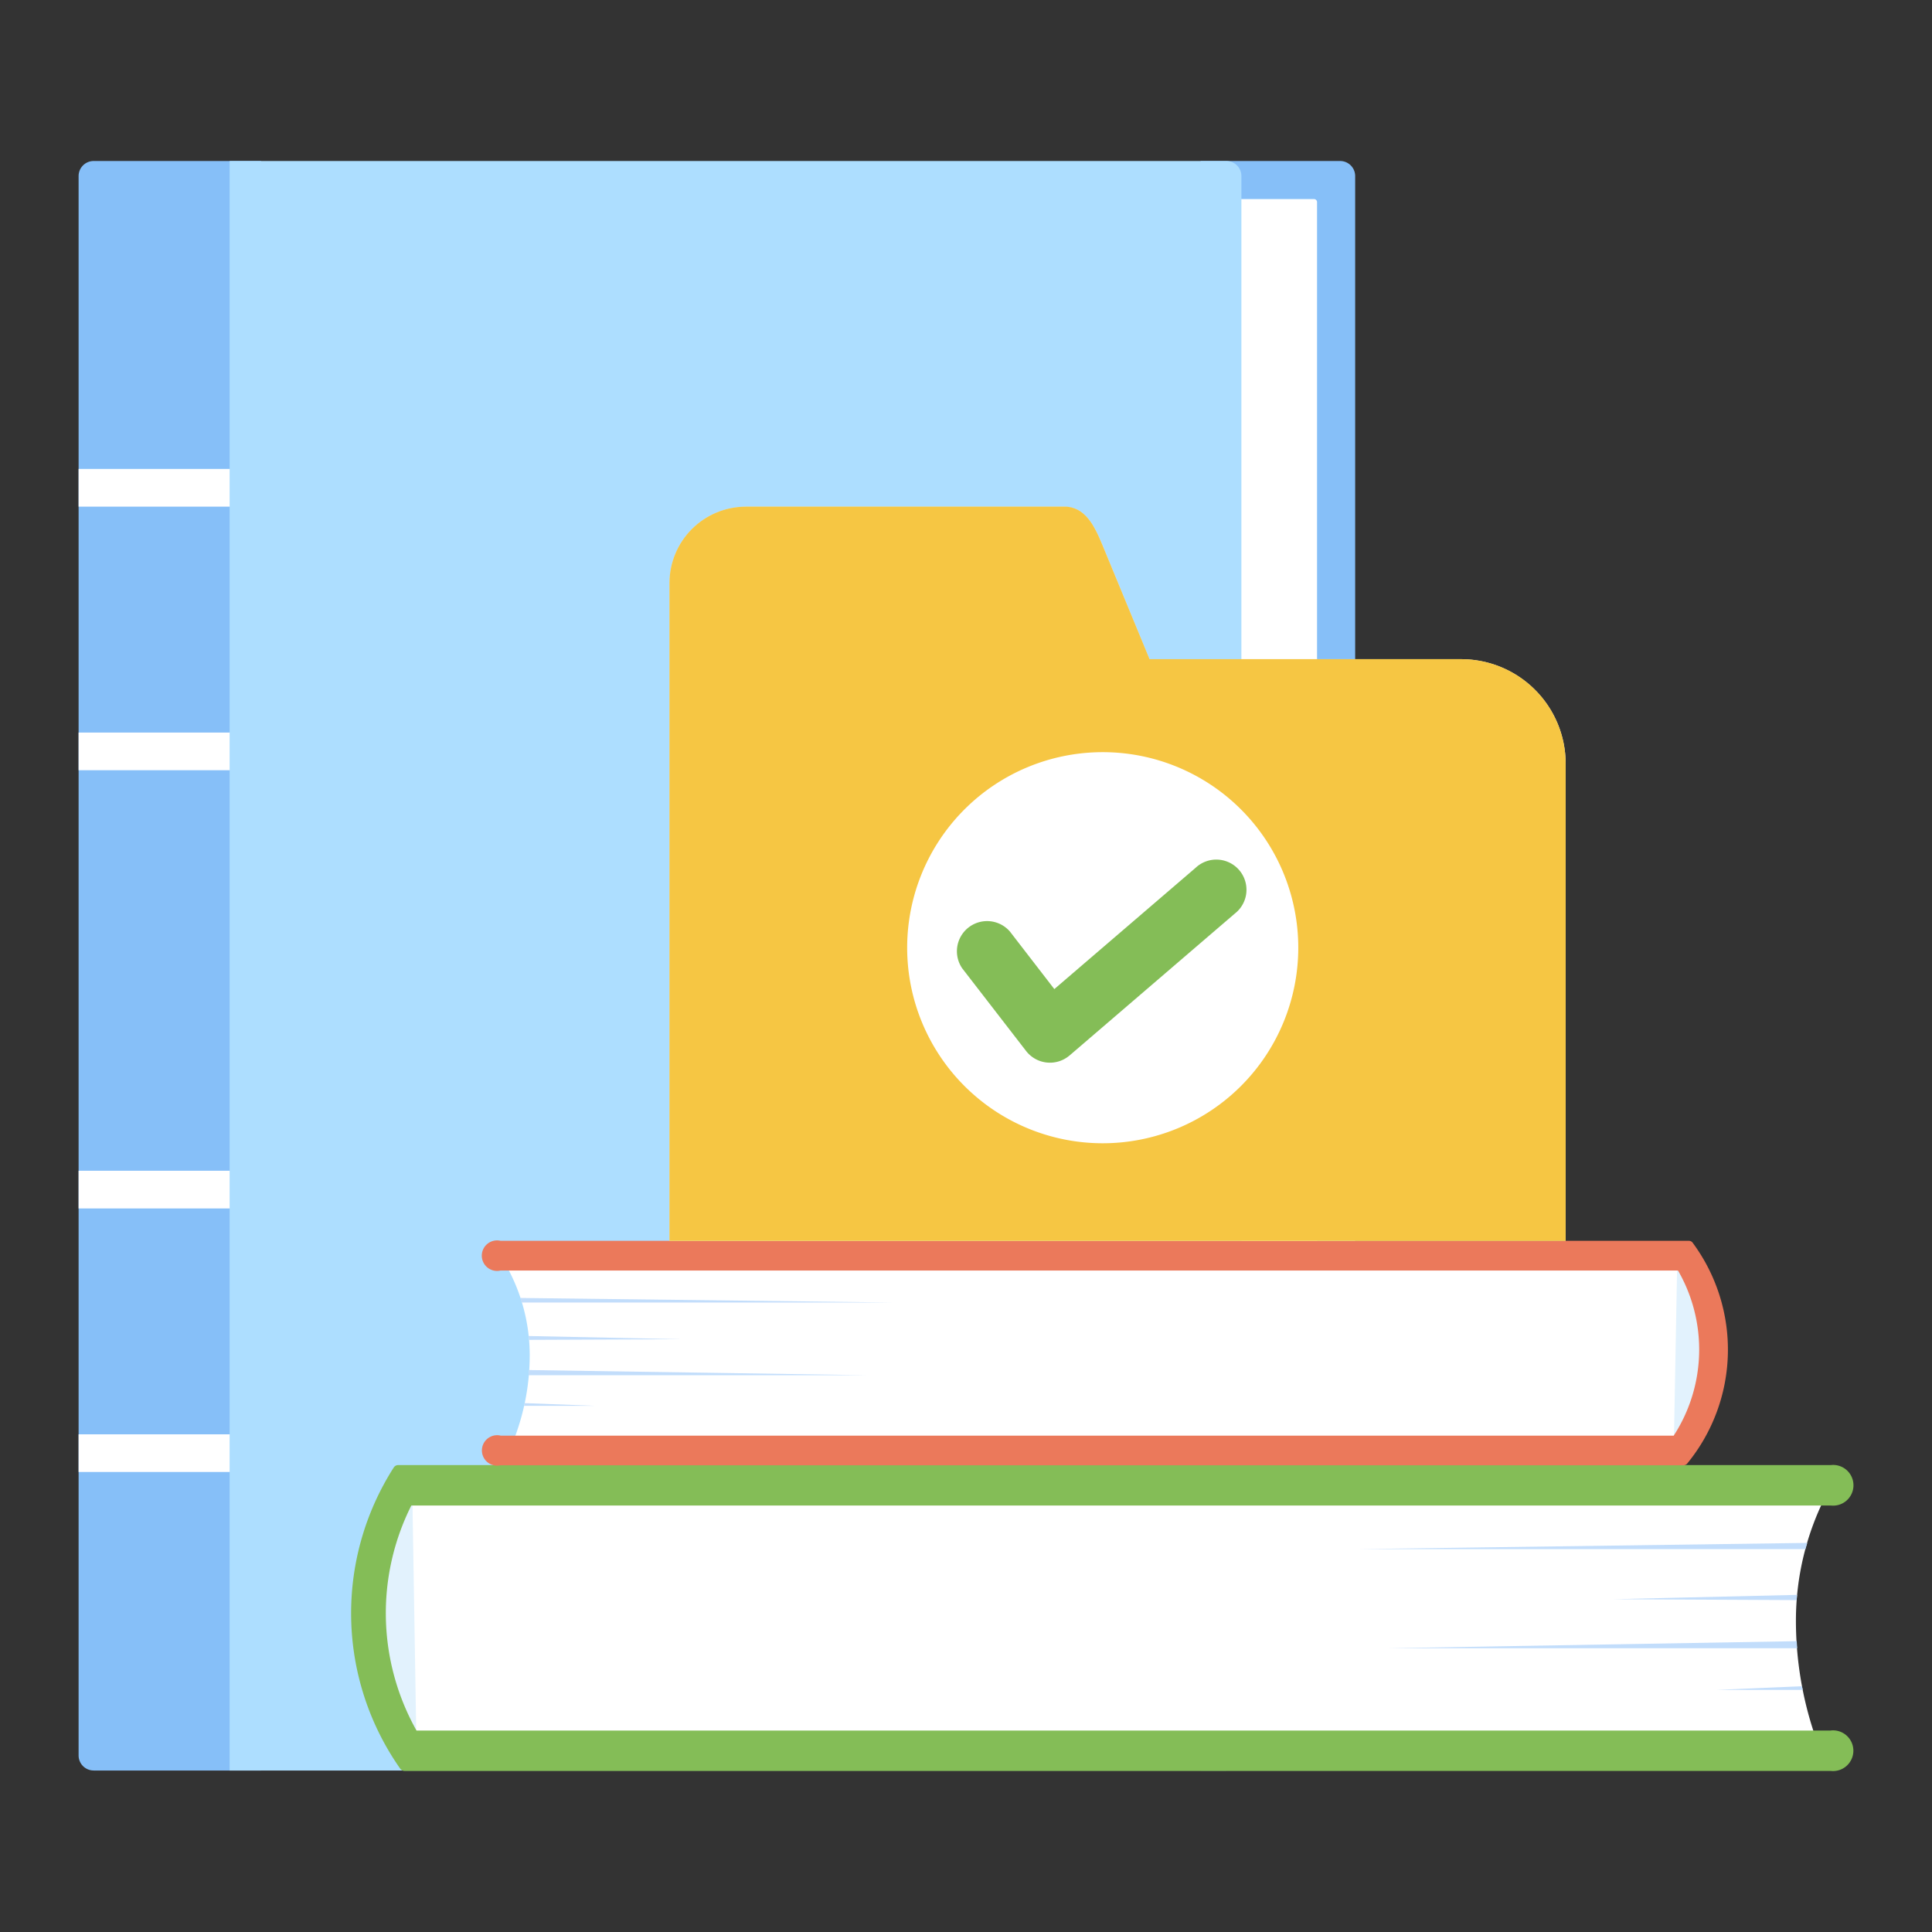 <svg xmlns="http://www.w3.org/2000/svg" xmlns:xlink="http://www.w3.org/1999/xlink" width="60" height="60" viewBox="0 0 60 60">
  <rect x="0" y="0" width="60" height="60" fill="#333333" stroke="none"/>
  <defs>
    <style>
      .cls-1 {
        fill: none;
      }

      .cls-2 {
        clip-path: url(#clip-_03);
      }

      .cls-3 {
        clip-path: url(#clip-path);
      }

      .cls-4 {
        fill: #86bff8;
      }

      .cls-14, .cls-5 {
        fill: #fff;
      }

      .cls-6 {
        fill: #addeff;
      }

      .cls-7 {
        fill: #e2f2fd;
      }

      .cls-8 {
        fill: #84bd57;
      }

      .cls-9 {
        fill: #c2ddfb;
      }

      .cls-10 {
        fill: #eb795b;
      }

      .cls-11 {
        fill: #f5ecd2;
      }

      .cls-12 {
        clip-path: url(#clip-path-2);
      }

      .cls-13 {
        fill: #f6c643;
      }

      .cls-14 {
        fill-rule: evenodd;
      }
    </style>
    <clipPath id="clip-path">
      <rect id="Rectangle_2523" data-name="Rectangle 2523" class="cls-1" width="55.118" height="50"/>
    </clipPath>
    <clipPath id="clip-path-2">
      <path id="Path_3852" data-name="Path 3852" class="cls-1" d="M21.452,11.164a2.375,2.375,0,0,0-2.368,2.369V15.9h0V33.965H46.916V19.141A3.247,3.247,0,0,0,43.678,15.9H33.993l-1.462-3.54c-.252-.61-.539-1.2-1.2-1.2Z" transform="translate(-19.084 -11.164)"/>
    </clipPath>
    <clipPath id="clip-_03">
      <rect width="60" height="60"/>
    </clipPath>
  </defs>
  <g id="_03" data-name="03" class="cls-2">
    <g id="Group_1826" data-name="Group 1826" transform="translate(2.441 5)">
      <g id="Group_1821" data-name="Group 1821">
        <g id="Group_1820" data-name="Group 1820" class="cls-3">
          <path id="Path_3833" data-name="Path 3833" class="cls-4" d="M.467,49.985h5.2V0H.467A.468.468,0,0,0,0,.467v49.05a.467.467,0,0,0,.467.467"/>
          <path id="Path_3834" data-name="Path 3834" class="cls-4" d="M40.572,49.985H36.239V0h4.333a.468.468,0,0,1,.467.467v49.05a.467.467,0,0,1-.467.467" transform="translate(-1.394)"/>
          <path id="Path_3835" data-name="Path 3835" class="cls-5" d="M39.747,48.849H35.856V1.23h3.891a.093.093,0,0,1,.093.093V48.756a.093.093,0,0,1-.093.093" transform="translate(-1.379 -0.047)"/>
          <rect id="Rectangle_2519" data-name="Rectangle 2519" class="cls-5" width="5.663" height="1.17" transform="translate(0 31.359)"/>
          <rect id="Rectangle_2520" data-name="Rectangle 2520" class="cls-5" width="5.663" height="1.17" transform="translate(0 39.544)"/>
          <rect id="Rectangle_2521" data-name="Rectangle 2521" class="cls-5" width="5.663" height="1.17" transform="translate(0 9.564)"/>
          <rect id="Rectangle_2522" data-name="Rectangle 2522" class="cls-5" width="5.663" height="1.17" transform="translate(0 17.75)"/>
          <path id="Path_3836" data-name="Path 3836" class="cls-6" d="M35.834,49.985H4.878V0H35.834A.468.468,0,0,1,36.3.467v49.05a.467.467,0,0,1-.467.467" transform="translate(-0.188)"/>
          <path id="Path_3837" data-name="Path 3837" class="cls-5" d="M54.678,43.1h-44v7.422H54.323a11.049,11.049,0,0,1-.579-3.538,8.544,8.544,0,0,1,.934-3.885" transform="translate(-0.411 -1.658)"/>
          <path id="Path_3838" data-name="Path 3838" class="cls-7" d="M10.71,42.767l.14,8.563s-.207-.656-.452-.656-.637-1.2-.666-1.25-.624-2.754-.624-2.754.187-1.4.187-1.465.514-1.674.514-1.674l.5-.879Z" transform="translate(-0.35 -1.64)"/>
          <path id="Path_3839" data-name="Path 3839" class="cls-8" d="M54.756,50.364H10.833a7.451,7.451,0,0,1-.161-6.989H54.756a.632.632,0,1,0,0-1.256H10.269a.167.167,0,0,0-.141.073,8.4,8.4,0,0,0,.2,9.357.17.17,0,0,0,.14.069l44.285,0a.632.632,0,1,0,0-1.256" transform="translate(-0.339 -1.62)"/>
          <path id="Path_3840" data-name="Path 3840" class="cls-9" d="M41.318,44.826h13.9q.027-.1.058-.193Z" transform="translate(-1.589 -1.717)"/>
          <path id="Path_3841" data-name="Path 3841" class="cls-9" d="M49.569,46.446l5.694.028c0-.055.008-.11.013-.163Z" transform="translate(-1.906 -1.781)"/>
          <path id="Path_3842" data-name="Path 3842" class="cls-9" d="M54.981,47.807,42.3,48.026H55c-.006-.073-.011-.146-.015-.219" transform="translate(-1.627 -1.839)"/>
          <path id="Path_3843" data-name="Path 3843" class="cls-9" d="M55.556,49.262l-2.635.114h2.657c-.008-.038-.015-.076-.022-.114" transform="translate(-2.035 -1.895)"/>
          <path id="Path_3844" data-name="Path 3844" class="cls-5" d="M13.759,35.6h36.5v5.446h-36.2a7.255,7.255,0,0,0,.48-2.6,5.681,5.681,0,0,0-.774-2.85" transform="translate(-0.529 -1.369)"/>
          <path id="Path_3845" data-name="Path 3845" class="cls-7" d="M51.631,35.353l-.116,6.283s.17-.481.374-.481.528-.883.554-.917.517-2.02.517-2.02-.156-1.024-.156-1.075-.426-1.229-.426-1.229l-.415-.644Z" transform="translate(-1.981 -1.356)"/>
          <path id="Path_3846" data-name="Path 3846" class="cls-10" d="M13.607,40.926H50.039a4.913,4.913,0,0,0,.133-5.128H13.607a.474.474,0,1,1,0-.922h36.9a.142.142,0,0,1,.117.055,5.581,5.581,0,0,1-.168,6.864.149.149,0,0,1-.116.051H13.607a.473.473,0,1,1,0-.921" transform="translate(-0.501 -1.341)"/>
          <path id="Path_3847" data-name="Path 3847" class="cls-9" d="M25.838,36.863H14.308c-.015-.047-.031-.1-.047-.142Z" transform="translate(-0.549 -1.412)"/>
          <path id="Path_3848" data-name="Path 3848" class="cls-9" d="M19.268,38.051l-4.723.02c0-.04-.007-.081-.011-.12Z" transform="translate(-0.559 -1.46)"/>
          <path id="Path_3849" data-name="Path 3849" class="cls-9" d="M14.546,39.05l10.518.161H14.534c0-.054.009-.108.012-.161" transform="translate(-0.559 -1.502)"/>
          <path id="Path_3850" data-name="Path 3850" class="cls-9" d="M14.4,40.118l2.186.084h-2.2c.007-.028.013-.056.018-.084" transform="translate(-0.553 -1.543)"/>
          <path id="Path_3851" data-name="Path 3851" class="cls-11" d="M33.993,15.9h9.685a3.248,3.248,0,0,1,3.238,3.238V33.964H19.086V15.9h0V13.533a2.375,2.375,0,0,1,2.369-2.368h9.881c.659,0,.946.588,1.2,1.2Z" transform="translate(-0.734 -0.429)"/>
        </g>
      </g>
      <g id="Group_1823" data-name="Group 1823" transform="translate(18.35 10.735)">
        <g id="Group_1822" data-name="Group 1822" class="cls-12">
          <rect id="Rectangle_2524" data-name="Rectangle 2524" class="cls-13" width="27.833" height="22.801" transform="translate(-0.001 0)"/>
        </g>
      </g>
      <g id="Group_1825" data-name="Group 1825">
        <g id="Group_1824" data-name="Group 1824" class="cls-3">
          <path id="Path_3853" data-name="Path 3853" class="cls-14" d="M32.834,19.093a6.073,6.073,0,1,1-6.073,6.073,6.073,6.073,0,0,1,6.073-6.073" transform="translate(-1.029 -0.734)"/>
          <path id="Path_3854" data-name="Path 3854" class="cls-8" d="M28.531,25.941A.937.937,0,0,1,30.014,24.8l1.378,1.786,4.387-3.766A.937.937,0,1,1,37,24.239l-5.134,4.408-.038.03a.937.937,0,0,1-1.313-.169Z" transform="translate(-1.09 -0.869)"/>
        </g>
      </g>
    </g>
  </g>
</svg>

